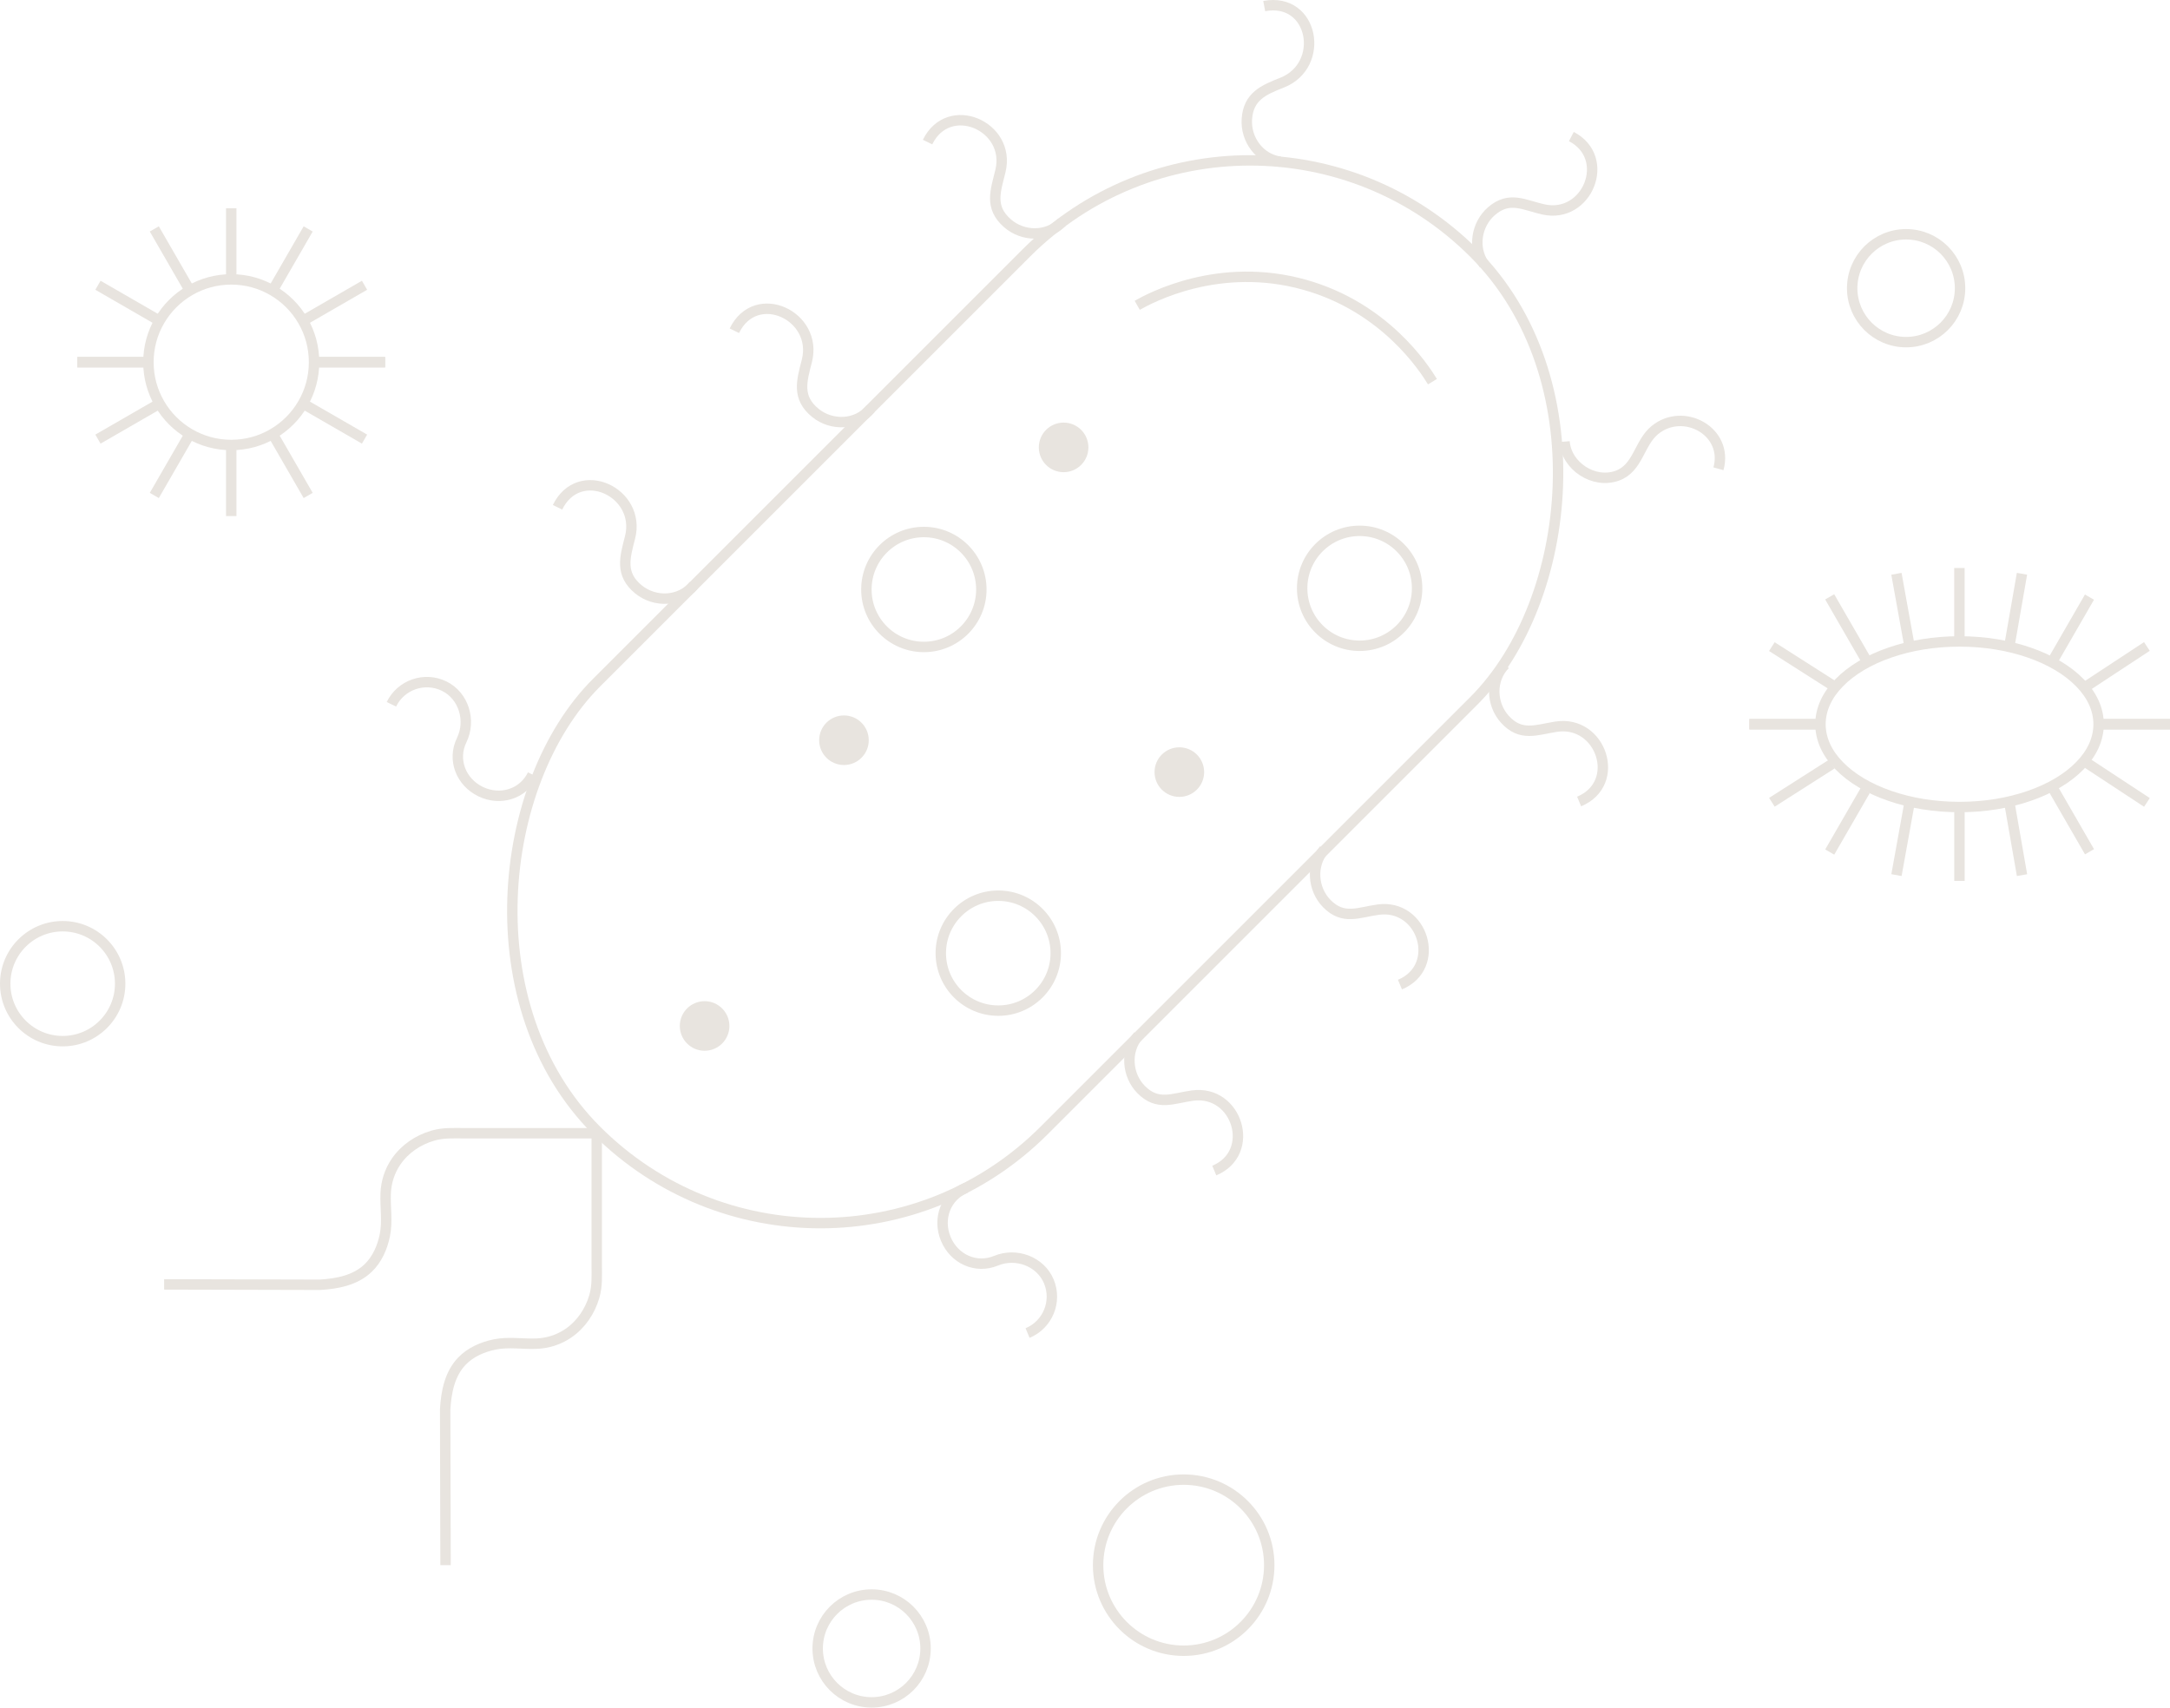 <?xml version="1.0" encoding="UTF-8"?>
<svg xmlns="http://www.w3.org/2000/svg" id="uuid-32c5731a-87c4-4602-96b3-a55403bf2f40" data-name="Capa 2" width="333.242" height="262.265" viewBox="0 0 333.242 262.265">
  <g id="uuid-d9cc24f0-b9c5-49c4-adaa-d6029ce6879b" data-name="Capa 1">
    <g>
      <rect x="110.356" y="10.964" width="97.234" height="190.559" rx="48.617" ry="48.617" transform="translate(121.688 -81.293) rotate(45)" fill="none" stroke="#e8e4df" stroke-miterlimit="10" stroke-width="1.6"></rect>
      <circle cx="129.605" cy="113.69" r="3.808" fill="#e8e4df" stroke-width="0"></circle>
      <circle cx="163.336" cy="68.714" r="3.808" fill="#e8e4df" stroke-width="0"></circle>
      <circle cx="181.109" cy="118.586" r="3.808" fill="#e8e4df" stroke-width="0"></circle>
      <circle cx="108.205" cy="157.577" r="3.808" fill="#e8e4df" stroke-width="0"></circle>
      <path d="M91.637,174.016v13c0,2.41-.004,4.82,0,7.229.003,1.683.109,3.247-.373,4.895-.666,2.275-2.042,4.308-4.009,5.646-1.454.989-3.134,1.518-4.888,1.584-2.148.081-4.281-.311-6.412.126-1.853.381-3.703,1.181-5.026,2.567-1.89,1.98-2.406,4.745-2.566,7.388,0,8.463.06,15.476.06,23.939" fill="none" stroke="#e8e4df" stroke-miterlimit="10" stroke-width="1.6"></path>
      <path d="M91.579,174.052h-13c-2.41,0-4.82.004-7.229,0-1.683-.003-3.247-.109-4.895.373-2.275.666-4.308,2.042-5.646,4.009-.989,1.454-1.518,3.134-1.584,4.888-.081,2.148.311,4.281-.126,6.412-.381,1.853-1.181,3.703-2.567,5.026-1.98,1.89-4.745,2.406-7.388,2.566-8.463,0-15.476-.06-23.939-.06" fill="none" stroke="#e8e4df" stroke-miterlimit="10" stroke-width="1.6"></path>
      <path d="M60.107,108.171c1.465-3.007,5.091-4.257,8.098-2.792,3.007,1.465,4.163,5.283,2.698,8.29h0c-1.465,3.007-.121,6.44,2.886,7.905s6.539.408,8.004-2.599" fill="none" stroke="#e8e4df" stroke-miterlimit="10" stroke-width="1.6"></path>
      <path d="M85.617,77.912c3.336-6.82,12.932-2.304,11.131,4.661-.784,3.033-1.572,5.617,1.314,7.959,2.518,2.043,6.38,1.904,8.494-.647" fill="none" stroke="#e8e4df" stroke-miterlimit="10" stroke-width="1.6"></path>
      <path d="M112.771,50.798c3.336-6.82,12.932-2.304,11.131,4.661-.784,3.033-1.572,5.617,1.314,7.959,2.518,2.043,6.38,1.904,8.494-.647" fill="none" stroke="#e8e4df" stroke-miterlimit="10" stroke-width="1.6"></path>
      <path d="M142.443,21.821c3.258-6.661,12.872-2.468,11.191,4.446-.74,3.045-1.741,5.548,1.074,8.018,2.376,2.084,6.129,2.155,8.376-.157" fill="none" stroke="#e8e4df" stroke-miterlimit="10" stroke-width="1.6"></path>
      <path d="M194.143.933c7.603-1.43,9.498,9.098,2.733,11.765-2.809,1.107-5.166,2.096-5.398,5.597-.208,3.125,1.971,6.126,5.139,6.542" fill="none" stroke="#e8e4df" stroke-miterlimit="10" stroke-width="1.6"></path>
      <path d="M241.308,20.972c6.291,3.271,2.473,12.697-4.291,11.193-2.963-.659-5.206-2.116-7.968.264-2.338,2.015-2.93,5.658-1.121,8.203" fill="none" stroke="#e8e4df" stroke-miterlimit="10" stroke-width="1.6"></path>
      <path d="M263.899,71.999c1.583-5.738-5.375-9.548-9.77-5.942-2.427,1.991-2.548,5.845-5.776,7.007-3.597,1.295-7.803-1.474-8.094-5.241" fill="none" stroke="#e8e4df" stroke-miterlimit="10" stroke-width="1.6"></path>
      <path d="M242.501,123.099c6.692-2.788,3.391-12.577-3.548-11.485-3.013.474-5.403,1.567-7.854-1.144-2.123-2.347-2.235-6.127.033-8.415" fill="none" stroke="#e8e4df" stroke-miterlimit="10" stroke-width="1.6"></path>
      <path d="M214.988,151.222c6.545-2.727,3.539-12.442-3.328-11.516-3.009.406-5.366,1.668-7.917-.938-2.159-2.206-2.441-5.885-.422-8.268" fill="none" stroke="#e8e4df" stroke-miterlimit="10" stroke-width="1.6"></path>
      <path d="M186.473,179.782c6.545-2.727,3.539-12.442-3.328-11.516-3.009.406-5.366,1.668-7.917-.938-2.159-2.206-2.441-5.885-.422-8.268" fill="none" stroke="#e8e4df" stroke-miterlimit="10" stroke-width="1.6"></path>
      <path d="M157.8,204.738c3.09-1.282,4.555-4.826,3.273-7.915-1.282-3.09-5.024-4.473-8.114-3.191h0c-3.09,1.282-6.435-.266-7.717-3.355-1.282-3.09-.015-6.551,3.075-7.833" fill="none" stroke="#e8e4df" stroke-miterlimit="10" stroke-width="1.6"></path>
      <circle cx="141.876" cy="90.537" r="8.826" fill="none" stroke="#e8e4df" stroke-miterlimit="10" stroke-width="1.6"></circle>
      <circle cx="208.795" cy="90.356" r="8.826" fill="none" stroke="#e8e4df" stroke-miterlimit="10" stroke-width="1.6"></circle>
      <circle cx="153.302" cy="146.394" r="8.826" fill="none" stroke="#e8e4df" stroke-miterlimit="10" stroke-width="1.6"></circle>
      <path d="M174.641,46.892c1.975-1.117,12.581-6.856,25.752-3.143,12.277,3.46,18.279,12.736,19.586,14.871" fill="none" stroke="#e8e4df" stroke-miterlimit="10" stroke-width="1.6"></path>
      <circle cx="9.626" cy="151.082" r="8.826" fill="none" stroke="#e8e4df" stroke-miterlimit="10" stroke-width="1.6"></circle>
      <circle cx="181.775" cy="240.391" r="13.14" fill="none" stroke="#e8e4df" stroke-miterlimit="10" stroke-width="1.6"></circle>
      <circle cx="133.852" cy="253.183" r="8.282" fill="none" stroke="#e8e4df" stroke-miterlimit="10" stroke-width="1.6"></circle>
      <circle cx="292.718" cy="44.265" r="8.282" fill="none" stroke="#e8e4df" stroke-miterlimit="10" stroke-width="1.6"></circle>
      <line x1="35.511" y1="79.263" x2="35.511" y2="68.345" fill="none" stroke="#e8e4df" stroke-miterlimit="10" stroke-width="1.6"></line>
      <line x1="35.511" y1="42.911" x2="35.511" y2="31.993" fill="none" stroke="#e8e4df" stroke-miterlimit="10" stroke-width="1.6"></line>
      <line x1="47.326" y1="76.097" x2="41.869" y2="66.641" fill="none" stroke="#e8e4df" stroke-miterlimit="10" stroke-width="1.6"></line>
      <line x1="29.152" y1="44.615" x2="23.696" y2="35.159" fill="none" stroke="#e8e4df" stroke-miterlimit="10" stroke-width="1.6"></line>
      <line x1="55.98" y1="67.443" x2="46.524" y2="61.987" fill="none" stroke="#e8e4df" stroke-miterlimit="10" stroke-width="1.6"></line>
      <line x1="24.498" y1="49.27" x2="15.042" y2="43.813" fill="none" stroke="#e8e4df" stroke-miterlimit="10" stroke-width="1.6"></line>
      <line x1="59.146" y1="55.628" x2="48.228" y2="55.628" fill="none" stroke="#e8e4df" stroke-miterlimit="10" stroke-width="1.6"></line>
      <line x1="22.794" y1="55.628" x2="11.876" y2="55.628" fill="none" stroke="#e8e4df" stroke-miterlimit="10" stroke-width="1.6"></line>
      <line x1="59.146" y1="55.628" x2="48.228" y2="55.628" fill="none" stroke="#e8e4df" stroke-miterlimit="10" stroke-width="1.6"></line>
      <line x1="22.794" y1="55.628" x2="11.876" y2="55.628" fill="none" stroke="#e8e4df" stroke-miterlimit="10" stroke-width="1.6"></line>
      <line x1="55.98" y1="43.813" x2="46.524" y2="49.27" fill="none" stroke="#e8e4df" stroke-miterlimit="10" stroke-width="1.6"></line>
      <line x1="24.498" y1="61.987" x2="15.042" y2="67.443" fill="none" stroke="#e8e4df" stroke-miterlimit="10" stroke-width="1.6"></line>
      <path d="M48.228,55.628c0,2.317-.617,4.491-1.704,6.359-1.113,1.931-2.723,3.541-4.654,4.654-1.873,1.087-4.042,1.704-6.359,1.704s-4.485-.617-6.359-1.704c-1.931-1.113-3.541-2.723-4.654-4.654-1.087-1.868-1.704-4.042-1.704-6.359s.617-4.49,1.704-6.359c1.113-1.931,2.723-3.541,4.654-4.654,1.873-1.087,4.042-1.704,6.359-1.704s4.485.617,6.359,1.704c1.931,1.114,3.541,2.723,4.654,4.654,1.087,1.868,1.704,4.042,1.704,6.359Z" fill="none" stroke="#e8e4df" stroke-miterlimit="10" stroke-width="1.6"></path>
      <line x1="47.326" y1="35.159" x2="41.869" y2="44.615" fill="none" stroke="#e8e4df" stroke-miterlimit="10" stroke-width="1.6"></line>
      <line x1="29.152" y1="66.641" x2="23.696" y2="76.097" fill="none" stroke="#e8e4df" stroke-miterlimit="10" stroke-width="1.6"></line>
      <line x1="293.17" y1="98.873" x2="291.231" y2="88.129" fill="none" stroke="#e8e4df" stroke-miterlimit="10" stroke-width="1.6"></line>
      <line x1="300.902" y1="98.153" x2="300.902" y2="87.235" fill="none" stroke="#e8e4df" stroke-miterlimit="10" stroke-width="1.6"></line>
      <line x1="308.635" y1="98.878" x2="310.511" y2="88.123" fill="none" stroke="#e8e4df" stroke-miterlimit="10" stroke-width="1.6"></line>
      <line x1="286.437" y1="101.123" x2="280.981" y2="91.667" fill="none" stroke="#e8e4df" stroke-miterlimit="10" stroke-width="1.6"></line>
      <line x1="281.303" y1="105.182" x2="272.099" y2="99.312" fill="none" stroke="#e8e4df" stroke-miterlimit="10" stroke-width="1.6"></line>
      <line x1="333.242" y1="111.233" x2="322.324" y2="111.233" fill="none" stroke="#e8e4df" stroke-miterlimit="10" stroke-width="1.6"></line>
      <line x1="279.567" y1="111.233" x2="268.649" y2="111.233" fill="none" stroke="#e8e4df" stroke-miterlimit="10" stroke-width="1.6"></line>
      <line x1="333.242" y1="111.233" x2="322.324" y2="111.233" fill="none" stroke="#e8e4df" stroke-miterlimit="10" stroke-width="1.6"></line>
      <line x1="279.567" y1="111.233" x2="268.649" y2="111.233" fill="none" stroke="#e8e4df" stroke-miterlimit="10" stroke-width="1.6"></line>
      <line x1="329.693" y1="99.289" x2="320.571" y2="105.288" fill="none" stroke="#e8e4df" stroke-miterlimit="10" stroke-width="1.6"></line>
      <path d="M322.278,111.233c0,2.317-1.037,4.491-2.862,6.359-1.87,1.931-4.572,3.541-7.816,4.654-3.146,1.087-6.788,1.704-10.678,1.704s-7.532-.617-10.678-1.704c-3.243-1.113-5.946-2.723-7.816-4.654-1.825-1.868-2.862-4.042-2.862-6.359s1.037-4.49,2.862-6.359c1.87-1.931,4.572-3.541,7.816-4.654,3.146-1.087,6.788-1.704,10.678-1.704s7.532.617,10.678,1.704c3.243,1.114,5.946,2.723,7.816,4.654,1.825,1.868,2.862,4.042,2.862,6.359Z" fill="none" stroke="#e8e4df" stroke-miterlimit="10" stroke-width="1.6"></path>
      <line x1="320.875" y1="91.712" x2="315.419" y2="101.168" fill="none" stroke="#e8e4df" stroke-miterlimit="10" stroke-width="1.6"></line>
      <line x1="293.176" y1="123.659" x2="291.237" y2="134.404" fill="none" stroke="#e8e4df" stroke-miterlimit="10" stroke-width="1.6"></line>
      <line x1="300.909" y1="124.379" x2="300.909" y2="135.297" fill="none" stroke="#e8e4df" stroke-miterlimit="10" stroke-width="1.6"></line>
      <line x1="308.641" y1="123.654" x2="310.517" y2="134.409" fill="none" stroke="#e8e4df" stroke-miterlimit="10" stroke-width="1.6"></line>
      <line x1="286.444" y1="121.409" x2="280.988" y2="130.865" fill="none" stroke="#e8e4df" stroke-miterlimit="10" stroke-width="1.6"></line>
      <line x1="281.31" y1="117.35" x2="272.105" y2="123.22" fill="none" stroke="#e8e4df" stroke-miterlimit="10" stroke-width="1.6"></line>
      <line x1="329.699" y1="123.243" x2="320.578" y2="117.245" fill="none" stroke="#e8e4df" stroke-miterlimit="10" stroke-width="1.6"></line>
      <line x1="320.882" y1="130.82" x2="315.425" y2="121.364" fill="none" stroke="#e8e4df" stroke-miterlimit="10" stroke-width="1.6"></line>
    </g>
  </g>
</svg>
